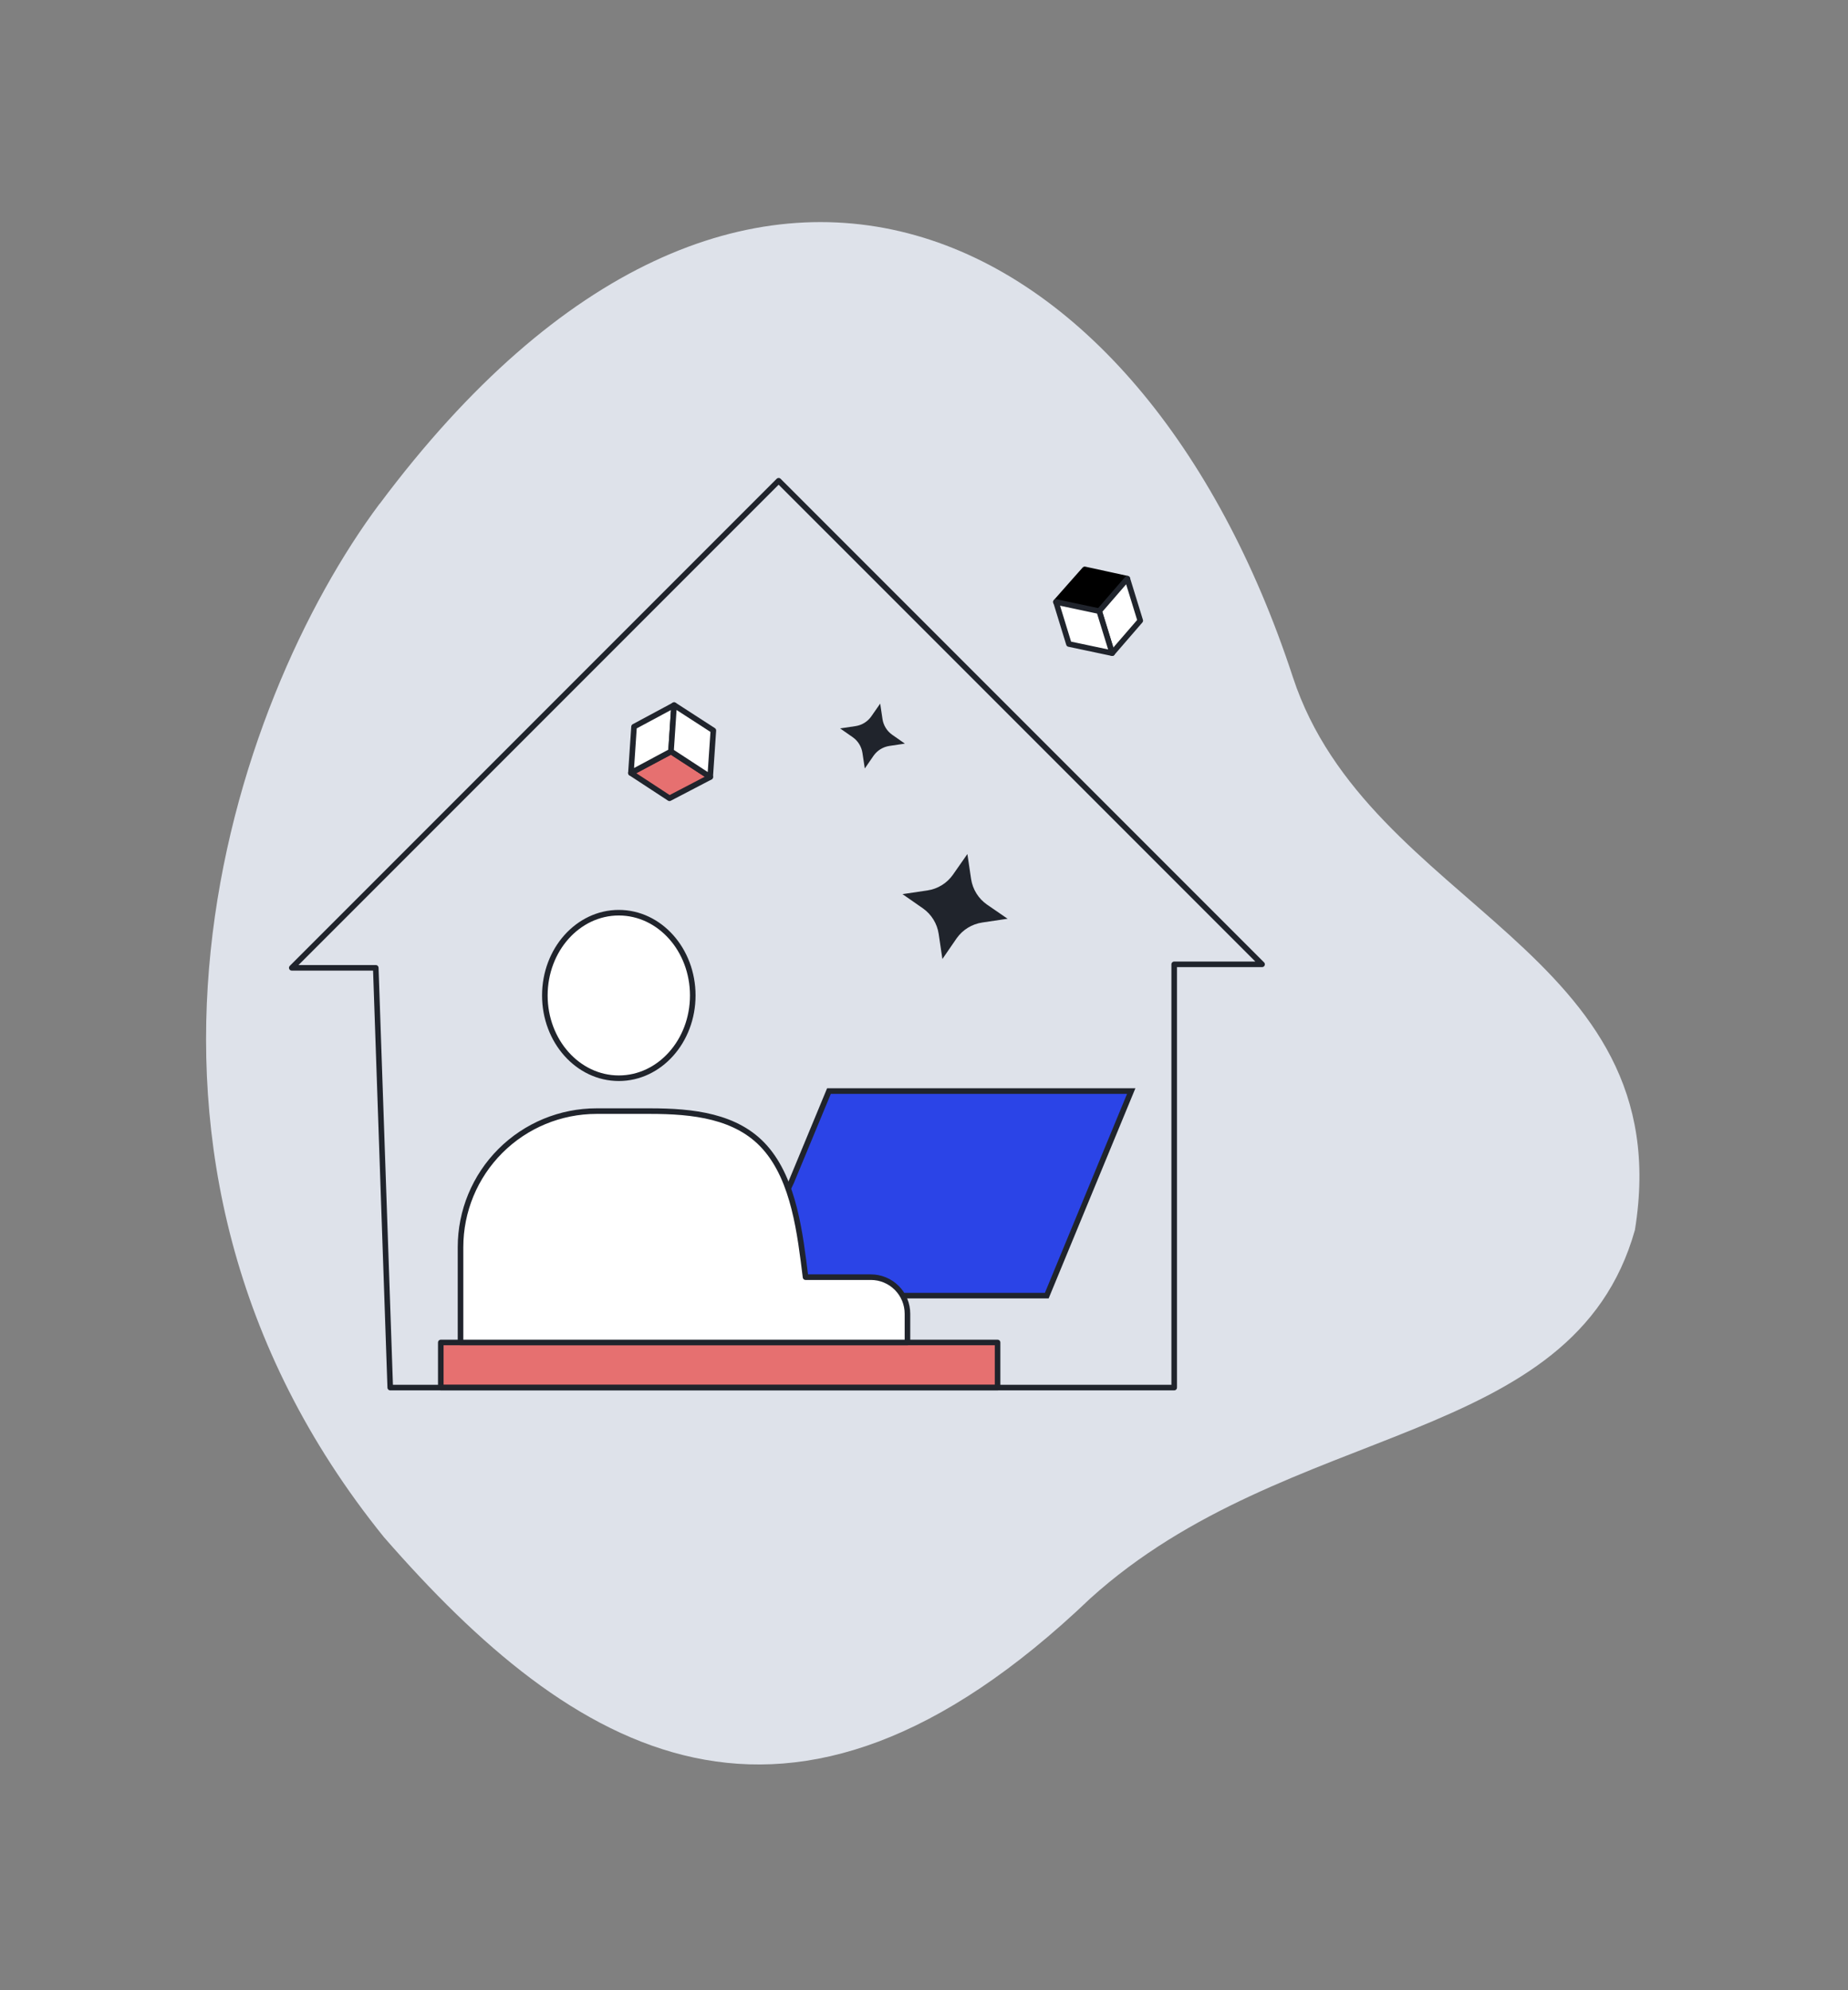<svg width="497" height="535" viewBox="0 0 497 535" fill="none" xmlns="http://www.w3.org/2000/svg">
<rect x="0" y="0" width="497" height="535" fill="#808080" stroke="none"/>
<path d="M102.112 135.44C199.512 5 307.002 57.85 347.692 182C368.082 244.17 451.942 255.2 439.692 330.66C423.142 389.5 346.532 381.48 293.162 429.76C211.652 507.61 154.002 471.4 103.252 413.23C20.132 310.42 62.492 188.46 102.082 135.43L102.112 135.44Z" fill="#DEE2EA"/>
<path d="M180.05 214.6L169.68 207.81L180.46 202.05L184.13 204.43L191.02 208.88L184.18 212.45L180.05 214.6Z" fill="#E67070" stroke="#20242C" stroke-width="1.5" stroke-linecap="round" stroke-linejoin="round"/>
<path d="M169.68 207.81L170.52 195.35L181.29 189.57L180.47 201.86V202L169.69 207.76L169.68 207.81Z" fill="white" stroke="#20242C" stroke-width="1.5" stroke-linecap="round" stroke-linejoin="round"/>
<path d="M190.999 208.88L180.469 202V201.83L181.289 189.54L191.849 196.37L190.999 208.88Z" fill="white" stroke="#20242C" stroke-width="1.5" stroke-linecap="round" stroke-linejoin="round"/>
<path d="M291.729 153.07L303.179 155.56L295.609 164.29L291.559 163.43L283.969 161.83L288.799 156.37L291.729 153.07Z" fill="black" stroke="black" stroke-width="1.5" stroke-linecap="round" stroke-linejoin="round"/>
<path d="M303.179 155.56L306.659 166.85L299.099 175.59L295.669 164.47L295.609 164.3L303.179 155.57V155.56Z" fill="white" stroke="#20242C" stroke-width="1.5" stroke-linecap="round" stroke-linejoin="round"/>
<path d="M284 161.83L295.62 164.3L295.68 164.46L299.11 175.59L287.47 173.13L284 161.83Z" fill="white" stroke="#20242C" stroke-width="1.5" stroke-linecap="round" stroke-linejoin="round"/>
<path d="M243.348 199.91L239.188 200.53C238.344 200.658 237.535 200.954 236.808 201.4C236.082 201.847 235.452 202.435 234.958 203.13L232.577 206.59L231.947 202.43C231.823 201.587 231.53 200.777 231.085 200.05C230.64 199.323 230.052 198.694 229.357 198.2L225.938 195.82L230.098 195.2C230.945 195.071 231.758 194.772 232.487 194.32C233.216 193.868 233.845 193.272 234.337 192.57L236.717 189.15L237.337 193.31C237.465 194.157 237.764 194.969 238.216 195.696C238.668 196.424 239.264 197.051 239.967 197.54L243.387 199.93L243.348 199.91Z" fill="#20242C"/>
<path d="M270.889 247L264.159 248C262.794 248.205 261.484 248.682 260.307 249.404C259.13 250.125 258.11 251.076 257.309 252.2L253.449 257.81L252.449 251.07C252.247 249.704 251.77 248.393 251.049 247.216C250.327 246.039 249.375 245.02 248.249 244.22L242.719 240.37L249.459 239.37C250.83 239.162 252.145 238.678 253.322 237.945C254.5 237.213 255.516 236.248 256.309 235.11L260.169 229.59L261.169 236.32C261.379 237.691 261.864 239.004 262.597 240.182C263.329 241.359 264.292 242.376 265.429 243.17L270.999 247H270.889Z" fill="#20242C"/>
<path d="M268.287 360.9H118.547V373.02H268.287V360.9Z" fill="#E67070" stroke="#20242C" stroke-width="1.5" stroke-linecap="round" stroke-linejoin="round"/>
<path d="M166.421 289.86C177.406 289.86 186.311 279.898 186.311 267.61C186.311 255.322 177.406 245.36 166.421 245.36C155.436 245.36 146.531 255.322 146.531 267.61C146.531 279.898 155.436 289.86 166.421 289.86Z" fill="white" stroke="#20242C" stroke-width="1.5" stroke-linecap="round" stroke-linejoin="round"/>
<path d="M212.781 317.82L222.941 293.31H304.231L281.521 348.3H258.211H198.211L212.781 317.82Z" fill="#2B44E7" stroke="#20242C" stroke-width="1.5" stroke-miterlimit="10"/>
<path d="M123.852 360.9V335.28C123.852 325.578 127.706 316.274 134.566 309.414C141.426 302.554 150.73 298.7 160.432 298.7H174.852C186.252 298.7 198.172 299.95 205.702 308.43C213.622 317.34 215.192 331.81 216.642 343.34H234.222C236.83 343.343 239.33 344.381 241.173 346.226C243.016 348.071 244.052 350.572 244.052 353.18V360.9H123.852Z" fill="white" stroke="#20242C" stroke-width="1.5" stroke-linecap="round" stroke-linejoin="round"/>
<path d="M101.059 260.18H78.469L209.409 129.24L339.419 259.24H315.789V373.02H104.949L101.059 260.18Z" stroke="#20242C" stroke-width="1.5" stroke-linecap="round" stroke-linejoin="round"/>
</svg>
